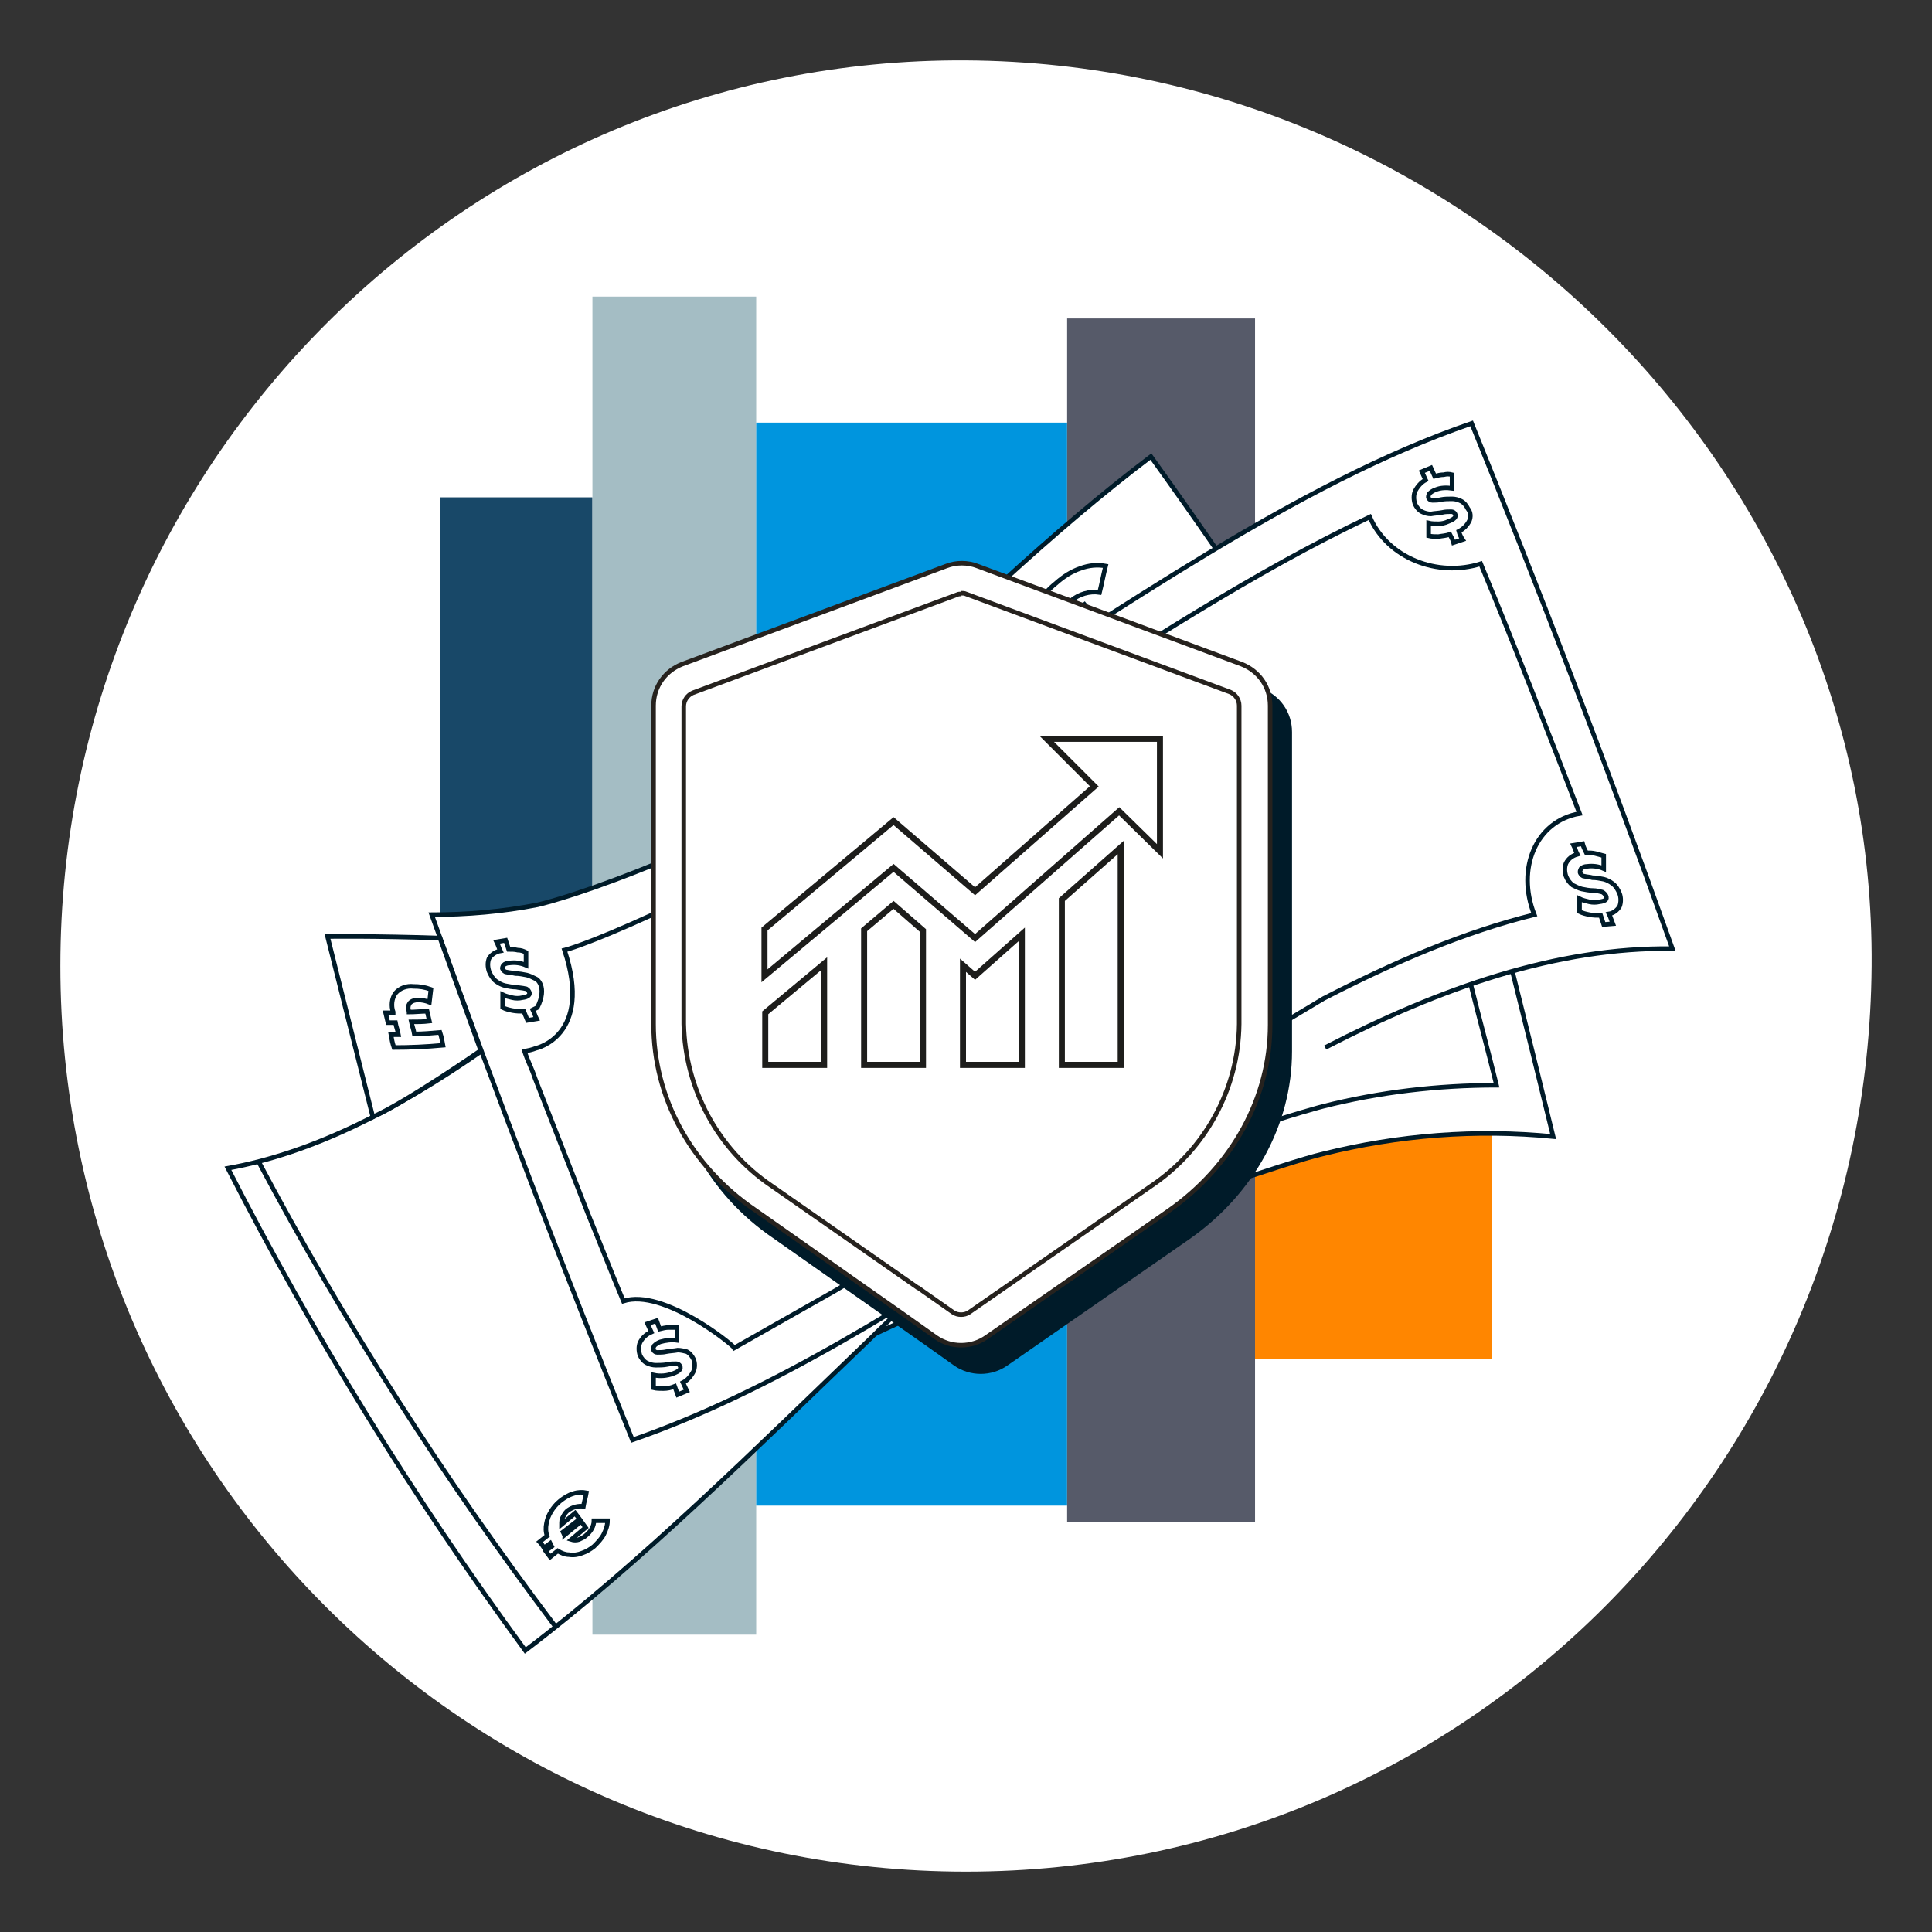 <?xml version="1.0" encoding="utf-8"?>
<!-- Generator: Adobe Illustrator 23.1.1, SVG Export Plug-In . SVG Version: 6.00 Build 0)  -->
<svg version="1.1" id="Layer_1" xmlns="http://www.w3.org/2000/svg" xmlns:xlink="http://www.w3.org/1999/xlink" x="0px" y="0px"
	 viewBox="0 0 256 256" style="enable-background:new 0 0 256 256;" xml:space="preserve">
<rect x="0" y="0" width="256" height="256" fill="#333333" stroke="none"/>
<style type="text/css">
	.st0{fill:#FFFFFF;}
	.st1{fill:#184868;}
	.st2{fill:#A4BDC4;}
	.st3{fill:#0095DE;}
	.st4{fill:#FF8600;}
	.st5{fill:#565A69;}
	.st6{fill:#FFFFFF;stroke:#001B29;stroke-width:0.6;stroke-miterlimit:10;}
	.st7{fill:none;stroke:#001B29;stroke-width:0.6;stroke-miterlimit:10;}
	.st8{fill:#001B29;stroke:#001B29;stroke-width:0.6;stroke-miterlimit:10;}
	.st9{fill:#FFFFFF;stroke:#26221E;stroke-width:0.6;stroke-miterlimit:10;}
	.st10{fill:none;stroke:#26221E;stroke-width:0.6;stroke-miterlimit:10;}
	.st11{fill:none;stroke:#1D1D1B;stroke-width:0.8;}
</style>
<path id="darkmodeMask" class="st0" d="M248,128c-0.5,66.3-53.7,120-120,120S8,194.3,8,128S61.7,7.6,128,8
	C194.4,8.4,248.5,62.9,248,128z"/>
<g>
	<rect x="58.3" y="65.9" class="st1" width="20.2" height="115.8"/>
	<rect x="78.5" y="39.3" class="st2" width="21.7" height="177.3"/>
	<rect x="100.2" y="56" class="st3" width="41.2" height="143.5"/>
	<rect x="166.3" y="72.1" class="st4" width="31.4" height="108"/>
	<rect x="141.4" y="42.2" class="st5" width="24.9" height="159.5"/>
</g>
<path class="st6" d="M200.4,128.7c1.8,7.2,3.6,14.5,5.4,21.9c-10.2-1-20.5-0.2-30.5,2.3c-4.8,1.1-23.2,7.6-23.2,7.6
	c-12.1,4.9-24.8,11-36.9,16.6l4.2-4l4.5-6.9l70.8-40.5L200.4,128.7"/>
<path class="st7" d="M49.5,148c-2-7.9-4-15.9-6-23.9c4.9,0.6,9.9,0.6,14.8,0.2"/>
<path class="st6" d="M200.4,128.7l-39.3-56c-2.9-4.2-5.8-8.3-8.6-12.2c-13.1,9.9-26.1,22.4-39.1,35c0,0-34.8,30.9-49.5,43.7
	c-11.2,7.8-22.5,13.6-33.7,15.6c11.4,22.3,24.6,43.7,39.4,63.9c15.3-11.6,30.5-26.7,45.8-41.4c1.4-1.4,2.8-2.7,4.2-4.1"/>
<path class="st6" d="M175.6,138.8c15.3-7.9,30.7-13.3,46-13.1c-8.9-24.9-17.8-47.9-26.6-69.6c-23.3,8-46.7,24.9-70,39.4
	c-36,20.5-53.8,24.4-53.8,24.4c-4.6,0.9-9.3,1.3-14,1.3C66.1,146,75,169,83.8,190.8c18.5-6.4,36.8-18.2,55.3-30.2
	c19.8-9.8,36.2-14,36.2-14c7.5-1.9,15.2-2.8,23-2.8c-1.1-4.5-2.3-8.9-3.4-13.3"/>
<path class="st7" d="M77.7,203.4c0.6-0.5,1-1.2,1-1.9h1.8c0,0.6-0.2,1.2-0.5,1.8s-0.8,1.1-1.3,1.6c-0.5,0.4-1,0.7-1.6,0.9
	c-0.5,0.2-1.1,0.3-1.7,0.2c-0.5,0-1-0.2-1.5-0.5l-1,0.8l-0.6-0.8l0.8-0.6l-0.1-0.2l-0.1-0.2l-0.8,0.6c-0.2-0.3-0.4-0.6-0.6-0.8
	l1-0.8c-0.2-0.5-0.2-1.1-0.1-1.6c0.1-0.6,0.3-1.1,0.6-1.6c0.3-0.5,0.7-1,1.2-1.4s1.1-0.8,1.8-1c0.6-0.2,1.2-0.2,1.7-0.1
	c-0.1,0.6-0.3,1.2-0.4,1.8c-0.7-0.1-1.4,0.1-2,0.5c-0.3,0.2-0.5,0.5-0.7,0.9c-0.2,0.3-0.2,0.7-0.2,1l1.8-1.5l0.6,0.8l-2.2,1.7
	l0.1,0.2c0,0.1,0.1,0.1,0.1,0.2l2.2-1.8c0.2,0.3,0.4,0.5,0.6,0.8l-1.9,1.6c0.3,0.1,0.7,0.1,1,0C77.1,203.8,77.4,203.7,77.7,203.4
	L77.7,203.4z"/>
<path class="st7" d="M135.3,88.9c-0.2-0.3-0.4-0.5-0.6-0.8l1.9-1.7c-0.3-1-0.4-2-0.2-3.1s0.6-2.2,1.1-3.2c0.6-1.1,1.4-2,2.4-2.8
	c1-0.9,2.1-1.6,3.3-2c1.1-0.4,2.2-0.5,3.3-0.3c-0.3,1.2-0.5,2.3-0.8,3.5c-1.3-0.2-2.7,0.2-3.8,1.1c-0.6,0.5-1,1-1.4,1.7
	c-0.3,0.6-0.4,1.2-0.4,1.9c1.2-1,2.4-2.1,3.6-3.1l1.2,1.5c-1.4,1.2-2.8,2.3-4.2,3.5"/>
<path class="st7" d="M73.5,215.4c-14.7-19.5-27.9-40.1-39.3-61.6"/>
<path class="st7" d="M71.2,133.5c-0.2,0.1-0.4,0.2-0.6,0.3c0.2,0.4,0.3,0.8,0.5,1.2l-1.2,0.2l-0.5-1.2c-0.5,0-1,0-1.5-0.1
	s-0.9-0.2-1.3-0.4v-1.7c0.4,0.2,0.9,0.3,1.3,0.4c0.4,0.1,0.9,0.1,1.3,0c0.8-0.1,1.1-0.4,0.9-0.8c-0.1-0.2-0.3-0.4-0.5-0.4
	c-0.4-0.1-0.8-0.1-1.2-0.2c-0.5,0-1-0.1-1.5-0.2c-0.4-0.1-0.8-0.3-1.2-0.6c-0.4-0.3-0.7-0.8-0.9-1.3c-0.2-0.6-0.2-1.2,0-1.7
	c0.3-0.5,0.9-0.9,1.5-1c-0.2-0.4-0.3-0.8-0.5-1.2l1.2-0.2l0.4,1.2c0.4,0,0.8,0,1.2,0.1c0.4,0,0.7,0.1,1.1,0.3v1.7
	c-0.7-0.3-1.4-0.4-2.2-0.3c-0.3,0-0.6,0.1-0.8,0.3c-0.1,0.2-0.2,0.4-0.1,0.5c0.1,0.2,0.3,0.4,0.5,0.4c0.4,0.1,0.8,0.1,1.2,0.2
	c0.5,0,1,0.1,1.5,0.2c0.4,0.1,0.8,0.3,1.2,0.5C71.1,129.7,72.6,130.7,71.2,133.5z"/>
<path class="st7" d="M194.7,69c-0.3,0.6-0.8,1.1-1.4,1.4c0.1,0.4,0.3,0.8,0.5,1.1l-1.2,0.4c-0.1-0.4-0.3-0.7-0.5-1.1
	c-0.5,0.2-1,0.2-1.5,0.3c-0.4,0-0.9,0-1.3-0.1v-1.7c0.4,0.1,0.9,0.1,1.3,0.1c0.4,0,0.9-0.1,1.3-0.3c0.8-0.3,1.1-0.6,0.9-1
	c-0.1-0.2-0.3-0.3-0.5-0.3c-0.4,0-0.8,0-1.2,0.1c-0.5,0.1-1,0.1-1.5,0.2c-0.4,0-0.8-0.1-1.2-0.3c-0.4-0.2-0.7-0.6-0.9-1
	c-0.2-0.6-0.2-1.2,0-1.7c0.3-0.6,0.8-1.2,1.4-1.5l-0.5-1.1l1.2-0.5l0.5,1.1c0.4-0.1,0.8-0.2,1.2-0.2c0.4-0.1,0.7-0.1,1.1,0v1.8
	c-0.7-0.1-1.5-0.1-2.2,0.2c-0.3,0.1-0.6,0.3-0.8,0.5c-0.1,0.2-0.2,0.4-0.1,0.6c0.1,0.2,0.3,0.3,0.5,0.3c0.4,0,0.8,0,1.1-0.1
	c0.5-0.1,1-0.1,1.5-0.1c0.4,0,0.8,0.1,1.2,0.3c0.4,0.2,0.7,0.6,0.9,1C194.9,67.9,194.9,68.5,194.7,69z"/>
<path class="st7" d="M91.9,181.7c-0.3,0.6-0.8,1.2-1.4,1.5c0.2,0.4,0.3,0.7,0.5,1.1l-1.2,0.5l-0.4-1.1c-0.5,0.2-1,0.3-1.5,0.3
	c-0.4,0-0.9,0-1.3-0.1v-1.7c0.9,0.2,1.8,0.1,2.6-0.2c0.8-0.3,1.1-0.6,0.9-1c-0.1-0.2-0.3-0.3-0.5-0.3c-0.4,0-0.8,0-1.2,0.1
	c-0.5,0.1-1,0.1-1.5,0.1c-0.4,0-0.8-0.1-1.2-0.3c-0.4-0.2-0.7-0.6-0.9-1c-0.2-0.6-0.2-1.2,0-1.7c0.3-0.6,0.8-1.1,1.5-1.4l-0.5-1.1
	L87,175l0.4,1.1c0.4-0.1,0.8-0.2,1.2-0.2c0.4,0,0.7,0,1.1,0v1.7c-0.7-0.1-1.5,0-2.2,0.2c-0.3,0.1-0.6,0.3-0.8,0.5
	c-0.1,0.2-0.2,0.4-0.1,0.6c0.1,0.2,0.3,0.3,0.5,0.3c0.4,0,0.8,0,1.2-0.1c0.5-0.1,1-0.1,1.5-0.2c0.4,0,0.8,0.1,1.2,0.2
	c0.4,0.2,0.7,0.6,0.9,1C92.1,180.6,92.1,181.2,91.9,181.7z"/>
<path class="st7" d="M214.6,120.1c-0.3,0.5-0.8,0.9-1.4,1c0.2,0.4,0.3,0.8,0.5,1.3l-1.2,0.1l-0.4-1.2c-0.5,0-1,0-1.5-0.1
	s-0.9-0.2-1.3-0.4v-1.7c0.4,0.2,0.9,0.3,1.3,0.4c0.4,0.1,0.9,0.1,1.3,0c0.8-0.1,1.1-0.3,0.9-0.8c-0.1-0.2-0.3-0.4-0.5-0.5
	c-0.4-0.1-0.8-0.2-1.2-0.2c-0.5,0-1-0.1-1.5-0.2c-0.4-0.1-0.8-0.3-1.2-0.5c-0.4-0.3-0.7-0.7-0.9-1.2c-0.2-0.6-0.2-1.2,0-1.7
	c0.3-0.6,0.8-1,1.5-1.2c-0.2-0.4-0.3-0.8-0.5-1.2l1.2-0.2c0.1,0.4,0.3,0.8,0.5,1.2c0.4,0,0.8,0,1.2,0.1s0.7,0.2,1.1,0.3v1.7
	c-0.7-0.3-1.4-0.4-2.2-0.3c-0.3,0-0.6,0.1-0.8,0.3c-0.1,0.2-0.2,0.4-0.1,0.6c0.1,0.2,0.3,0.4,0.5,0.4c0.4,0.1,0.8,0.1,1.1,0.2
	c0.5,0,1,0.1,1.5,0.2c0.4,0.1,0.8,0.3,1.2,0.6c0.4,0.3,0.7,0.8,0.9,1.3C214.8,118.9,214.8,119.6,214.6,120.1z"/>
<path class="st7" d="M110.7,171l64.7-38.7c9.3-4.8,18.6-8.8,27.9-11.1c-2.4-6.1,0.2-12.4,6-13.4c-4.4-11.4-8.7-22.5-13.1-33.1
	c-5.7,1.8-12.3-0.7-14.7-6.2c-15.2,7.2-30.5,17.2-45.7,27c-49.6,27.7-61,30.4-61,30.4c3.8,11.4-3.8,13-3.8,13
	c-0.5,0.2-1,0.3-1.5,0.4c0.5,1.5,0.9,2.1,1.4,3.6l7,17.9c1.6,3.9,3.1,7.8,4.7,11.6c5.3-1.7,14.5,5.8,14.7,6.2L110.7,171z"/>
<path class="st6" d="M58.3,124.3l5.4,14.9c0,0-9.8,6.8-14.3,8.8l-6-23.9C43.5,124.1,49.5,124,58.3,124.3z"/>
<path class="st7" d="M54.5,135.4c0.1,0.5,0.3,1,0.4,1.6c1.1,0,2.3-0.1,3.4-0.2c0.2,0.6,0.3,1.1,0.4,1.7c-2.2,0.2-4.3,0.3-6.5,0.3
	c-0.2-0.6-0.3-1.1-0.4-1.7h1c-0.1-0.6-0.3-1-0.4-1.6h-1c-0.1-0.4-0.2-0.9-0.3-1.3h1v-0.1c-0.3-0.8-0.2-1.8,0.3-2.5
	c0.6-0.7,1.5-1,2.4-0.9c0.8,0,1.5,0.1,2.3,0.4l-0.2,1.7c-0.5-0.2-1-0.3-1.5-0.3c-0.4,0-0.8,0.1-1.1,0.4c-0.2,0.3-0.3,0.7-0.1,1.1
	v0.1c0.8,0,1.6-0.1,2.4-0.1l0.3,1.3C56.1,135.4,55.3,135.4,54.5,135.4L54.5,135.4z"/>
<g>
	<path class="st8" d="M122.8,178l3.8,2.7c2,1.4,4.7,1.4,6.7,0l24.2-16.8c8.4-5.9,13.4-15,13.4-24.6V97c0-2.5-1.5-4.6-3.8-5.5l-35-13
		c-1.3-0.5-2.8-0.5-4.1,0l-35,13c-2.3,0.9-3.8,3-3.8,5.5v42.2c0,9.7,4.9,18.8,13.4,24.6L122.8,178"/>
	<path class="st9" d="M120.2,174.5l3.8,2.7c2,1.4,4.7,1.4,6.7,0l24.2-16.8c8.4-5.9,13.4-15,13.4-24.6V93.5c0-2.5-1.5-4.6-3.8-5.5
		l-35-13c-1.3-0.5-2.8-0.5-4.1,0l-35,13c-2.3,0.9-3.8,3-3.8,5.5v42.2c0,9.7,4.9,18.8,13.4,24.6L120.2,174.5"/>
	<path class="st10" d="M127.4,78.7c-0.2,0-0.4,0-0.6,0.1l-35,13c-0.7,0.3-1.2,1-1.2,1.8v42.1c0.2,8.6,4.5,16.6,11.6,21.4l19.5,13.6"
		/>
	<path class="st10" d="M121.6,170.6l4.7,3.3c0.6,0.4,1.5,0.4,2.1,0l24.2-16.8c7.1-4.8,11.5-12.8,11.6-21.4V93.5
		c0-0.8-0.5-1.5-1.2-1.8l-35-13c-0.2-0.1-0.4-0.1-0.7-0.1"/>
</g>
<g>
	<g>
		<path class="st11" d="M114.5,123.2v17.9h7.8v-17.8l-3.9-3.4L114.5,123.2z M101.4,141.1h7.8v-13.4l-7.8,6.5V141.1z M140.7,119.2
			v21.9h7.8v-28.8L140.7,119.2z M127.6,127.9v13.2h7.8v-17.3l-6.2,5.5L127.6,127.9z"/>
	</g>
	<g>
		<polygon class="st11" points="153.7,97.9 138.7,97.9 145,104.2 129.2,118.1 118.4,108.8 101.3,123.1 101.3,129.3 118.4,115 
			129.2,124.3 148.3,107.5 153.7,112.8 		"/>
	</g>
</g>
</svg>
